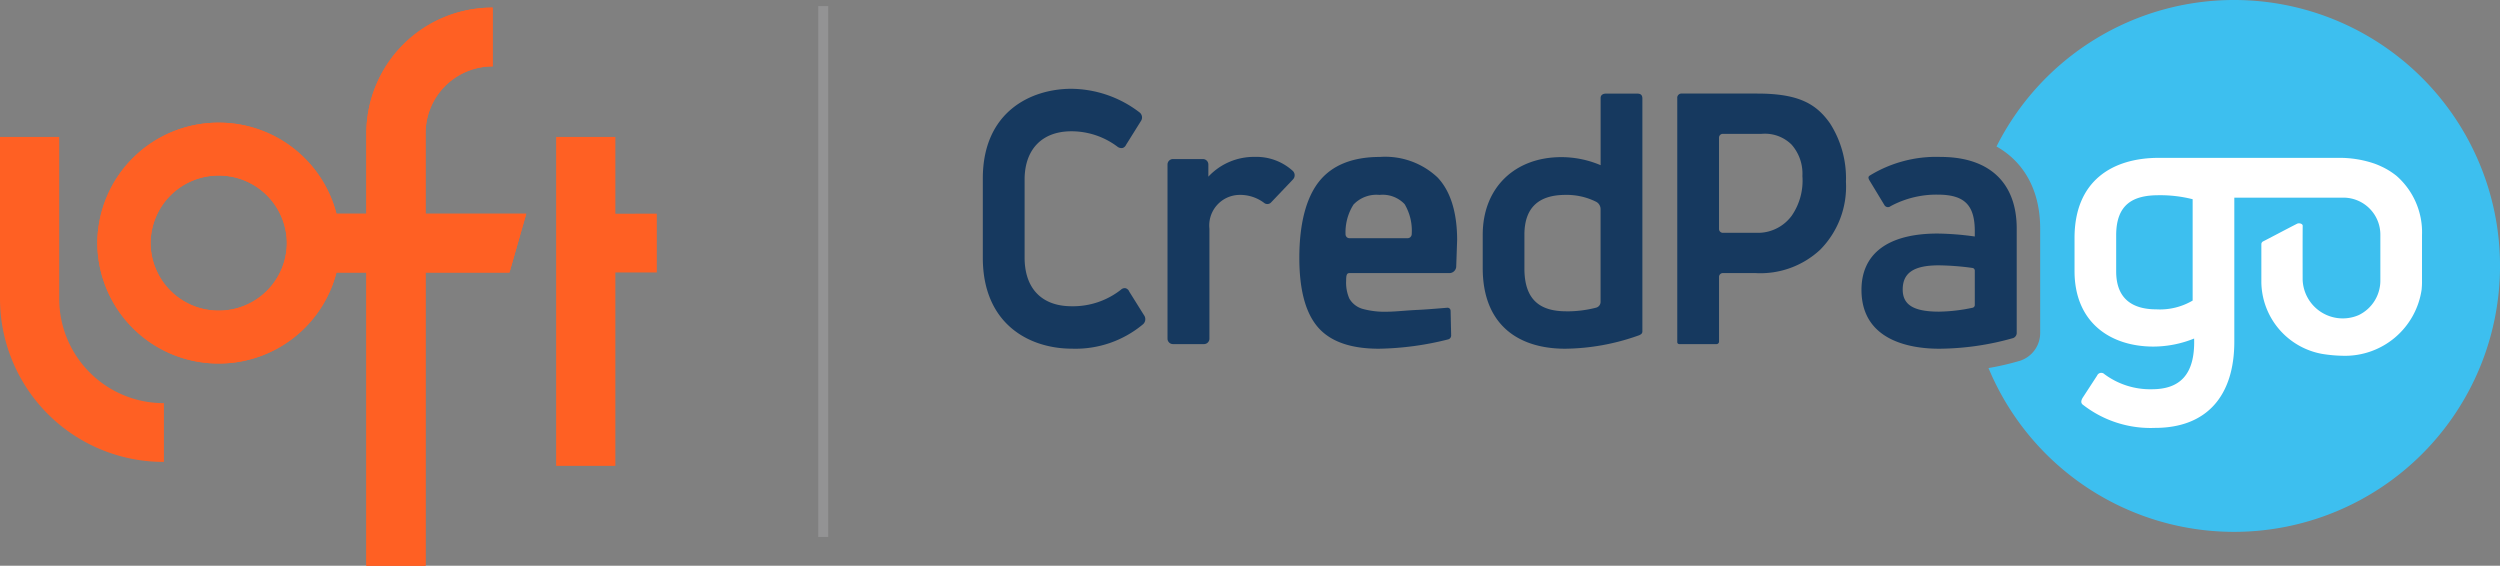 <svg xmlns="http://www.w3.org/2000/svg" width="251" height="56.799" viewBox="0 0 251 56.799">
  <rect x="0" y="0" width="251" height="56.799" fill="#808080" stroke="none"/>
  <g id="Grupo_320" data-name="Grupo 320" transform="translate(102.231 35.871)">
    <g id="Grupo_317" data-name="Grupo 317" transform="translate(-3.559 -35.871)">
      <path id="Caminho_553" data-name="Caminho 553" d="M671.182-35.871a26.693,26.693,0,0,0-23.853,14.708c2.786,1.567,4.386,4.437,4.386,8.243V-2.473A2.927,2.927,0,0,1,649.889.275l-.112.047-.117.035a26.831,26.831,0,0,1-3.134.724,26.7,26.7,0,0,0,24.656,16.446,26.7,26.7,0,0,0,26.7-26.7A26.7,26.7,0,0,0,671.182-35.871Z" transform="translate(-545.553 35.871)" fill="#3dbfef"/>
      <path id="Caminho_554" data-name="Caminho 554" d="M284.015,20.29l-1.478-2.363a.569.569,0,0,0-.371-.339.547.547,0,0,0-.466.153,7.786,7.786,0,0,1-4.943,1.658c-3,0-4.726-1.782-4.726-4.888V6.687c0-3.04,1.755-4.854,4.695-4.854a7.676,7.676,0,0,1,4.634,1.552.647.647,0,0,0,.525.12.547.547,0,0,0,.325-.3L283.7.819a.638.638,0,0,0-.131-.883,11.4,11.4,0,0,0-6.841-2.369c-4.055,0-8.892,2.3-8.892,9v7.964c0,6.671,4.675,9.128,8.956,9.128A10.562,10.562,0,0,0,283.93,21.2.684.684,0,0,0,284.015,20.29Z" transform="translate(-267.833 11.348)" fill="#16395f"/>
      <path id="Caminho_555" data-name="Caminho 555" d="M464.475,21.226a11.577,11.577,0,0,0,3-.372.6.6,0,0,0,.435-.574V10.961a.832.832,0,0,0-.449-.736,6.607,6.607,0,0,0-3.064-.69c-2.635,0-4.134,1.214-4.134,4.01v3.378c0,3.164,1.574,4.3,4.207,4.3M467.915-.2c0-.3.246-.435.549-.435h3.093c.3,0,.55.069.55.5v23.4a.344.344,0,0,1-.076.2.736.736,0,0,1-.327.19,22.5,22.5,0,0,1-7.338,1.325c-4.83,0-8.289-2.5-8.289-8.095V13.544c0-4.783,3.276-7.8,7.887-7.8a10.072,10.072,0,0,1,3.951.81Z" transform="translate(-405.884 10.032)" fill="#16395f"/>
      <path id="Caminho_556" data-name="Caminho 556" d="M537.367-.638H529.8a.421.421,0,0,0-.464.454v24.5a.2.2,0,0,0,.2.2h3.742a.252.252,0,0,0,.252-.253V17.769a.384.384,0,0,1,.384-.384h3.251a8.8,8.8,0,0,0,6.529-2.354,9,9,0,0,0,2.578-6.8,10.217,10.217,0,0,0-1.592-5.864C543.285.372,541.494-.638,537.367-.638Zm.238,13.98h-3.693a.384.384,0,0,1-.384-.384V3.79a.384.384,0,0,1,.384-.384h3.9a3.8,3.8,0,0,1,3,1.079A4.408,4.408,0,0,1,541.9,7.64a6.213,6.213,0,0,1-1.059,3.967A4.213,4.213,0,0,1,537.6,13.342Z" transform="translate(-459.611 10.032)" fill="#16395f"/>
      <path id="Caminho_557" data-name="Caminho 557" d="M347.78,27.8a.515.515,0,0,1-.7.023,3.992,3.992,0,0,0-2.5-.792,3.069,3.069,0,0,0-2.978,3.4V41.464a.547.547,0,0,1-.547.547h-3.114a.547.547,0,0,1-.547-.547V23.979a.547.547,0,0,1,.547-.547h3.007a.547.547,0,0,1,.547.547V25.2a6.252,6.252,0,0,1,4.644-1.985,5.428,5.428,0,0,1,3.8,1.377.606.606,0,0,1,.049.889Z" transform="translate(-318.848 -7.463)" fill="#16395f"/>
      <path id="Caminho_558" data-name="Caminho 558" d="M614.281,40.863V30.416c0-4.639-2.781-7.195-7.644-7.195a12.758,12.758,0,0,0-7.132,1.884c-.122.1-.167.222.02.516l1.463,2.418a.414.414,0,0,0,.633.125,9.672,9.672,0,0,1,4.723-1.157c2.684,0,3.729,1.032,3.729,3.682v.521l-.079-.011a29.058,29.058,0,0,0-3.65-.286c-5.048,0-7.649,2.062-7.649,5.657,0,5.332,5.364,5.907,7.8,5.907a27.673,27.673,0,0,0,7.437-1.072A.557.557,0,0,0,614.281,40.863Zm-4.208-2.778a.28.28,0,0,1-.221.276,17.025,17.025,0,0,1-3.362.393c-2.509,0-3.655-.652-3.655-2.219,0-1.613,1.023-2.43,3.618-2.43a26.822,26.822,0,0,1,3.385.262.269.269,0,0,1,.234.269Z" transform="translate(-510.475 -7.465)" fill="#16395f"/>
      <path id="Caminho_559" data-name="Caminho 559" d="M402.872,31.559c0-2.752-.66-4.9-1.962-6.272a7.657,7.657,0,0,0-5.794-2.063c-2.758,0-4.815.835-6.116,2.481s-1.971,4.268-1.971,7.65c0,3.231.631,5.54,1.875,6.974s3.291,2.15,6.1,2.15a30.176,30.176,0,0,0,6.968-.937.4.4,0,0,0,.3-.392l-.055-2.474a.323.323,0,0,0-.1-.233.313.313,0,0,0-.234-.079c-.962.082-2.265.186-3.01.219-.484.021-.964.058-1.417.092-.6.045-1.16.088-1.625.088a8.331,8.331,0,0,1-2.453-.286,2.252,2.252,0,0,1-1.332-1.04,4,4,0,0,1-.317-1.792c0-.583.071-.76.344-.76H402.1a.684.684,0,0,0,.681-.667Zm-4.678-.3a.4.4,0,0,1-.286.123h-5.854a.38.38,0,0,1-.276-.12.4.4,0,0,1-.11-.289,5.191,5.191,0,0,1,.8-2.968,3.181,3.181,0,0,1,2.613-.969,3.028,3.028,0,0,1,2.523.933,5.223,5.223,0,0,1,.709,2.993A.418.418,0,0,1,398.195,31.254Z" transform="translate(-355.248 -7.467)" fill="#16395f"/>
      <path id="Caminho_560" data-name="Caminho 560" d="M713.809,31.325a7.526,7.526,0,0,0-2.566-5.95,7.73,7.73,0,0,0-.928-.634c-.218-.124-.45-.242-.686-.348a7.015,7.015,0,0,0-.741-.292,10.787,10.787,0,0,0-3.433-.528H687.368c-4.646.006-8.446,2.3-8.446,8.043v3.321c0,5.168,3.6,7.584,7.929,7.584a11,11,0,0,0,4.078-.808c.113,3.7-1.5,5.091-4.242,5.091a7.7,7.7,0,0,1-4.77-1.519.45.45,0,0,0-.729.149l-1.462,2.245c-.18.329-.18.553.105.733a11.04,11.04,0,0,0,7.163,2.273c5.227,0,7.97-3.239,7.97-8.656V27.567H705.91a3.717,3.717,0,0,1,3.717,3.717l0,4.542a3.851,3.851,0,0,1-2.17,3.532,4.029,4.029,0,0,1-5.632-3.538s-.011-4.1.005-5.431c0-.212-.367-.3-.557-.206-1.013.514-2.834,1.483-3.421,1.778a.315.315,0,0,0-.173.284s0,3.839,0,3.848a7.421,7.421,0,0,0,6.083,7.159,14.275,14.275,0,0,0,2.18.193,7.769,7.769,0,0,0,7.83-6.661c.019-.233.037-.467.037-.71C713.807,36.054,713.809,31.325,713.809,31.325ZM690.781,37.9a6.459,6.459,0,0,1-3.643.882c-2.236,0-4.035-.919-4.035-3.808V31.35c0-3.149,1.731-4.025,4.26-4.025a13.263,13.263,0,0,1,3.418.4Z" transform="translate(-569.311 -7.724)" fill="#fff"/>
    </g>
    <line id="Linha_7" data-name="Linha 7" y2="53.299" transform="translate(-19.579 -35.256)" fill="none" stroke="#939394" stroke-miterlimit="10" stroke-width="1"/>
    <g id="Grupo_319" data-name="Grupo 319" transform="translate(-102.231 -35.103)">
      <g id="Grupo_318" data-name="Grupo 318" transform="translate(0 0)">
        <path id="Caminho_561" data-name="Caminho 561" d="M113.127,23.394V15.683H107.18V48.707h5.946V29.291h4.162v-5.9Z" transform="translate(-51.344 -2.705)" fill="#ff6023" fill-rule="evenodd"/>
        <path id="Caminho_562" data-name="Caminho 562" d="M-32.63-20.412a6.717,6.717,0,0,1,6.738-6.682v-5.9A12.646,12.646,0,0,0-38.577-20.412V-12.3h-3A12.192,12.192,0,0,0-53.4-21.442,12.153,12.153,0,0,0-65.588-9.353,12.153,12.153,0,0,0-53.4,2.736,12.192,12.192,0,0,0-41.576-6.4h3V23.04h5.946V-6.4h8.423l1.686-5.9H-32.63ZM-53.4-2.572a6.818,6.818,0,0,1-6.838-6.782A6.818,6.818,0,0,1-53.4-16.135,6.818,6.818,0,0,1-46.56-9.353,6.818,6.818,0,0,1-53.4-2.572Z" transform="translate(75.358 32.991)" fill="#ff6023" fill-rule="evenodd"/>
        <path id="Caminho_563" data-name="Caminho 563" d="M-32.63-20.412a6.717,6.717,0,0,1,6.738-6.682v-5.9A12.646,12.646,0,0,0-38.577-20.412V-12.3h-3A12.192,12.192,0,0,0-53.4-21.442,12.153,12.153,0,0,0-65.588-9.353,12.153,12.153,0,0,0-53.4,2.736,12.192,12.192,0,0,0-41.576-6.4h3V23.04h5.946V-6.4h8.423l1.686-5.9H-32.63ZM-53.4-2.572a6.818,6.818,0,0,1-6.838-6.782A6.818,6.818,0,0,1-53.4-16.135,6.818,6.818,0,0,1-46.56-9.353,6.818,6.818,0,0,1-53.4-2.572Z" transform="translate(75.358 32.991)" fill="#ff6023" fill-rule="evenodd"/>
        <path id="Caminho_564" data-name="Caminho 564" d="M-96.285,31.99V15.683h-5.946V31.99A16.408,16.408,0,0,0-85.774,48.312v-5.9A10.48,10.48,0,0,1-96.285,31.99Z" transform="translate(102.231 -2.705)" fill="#ff6023" fill-rule="evenodd"/>
      </g>
    </g>
  </g>
</svg>

